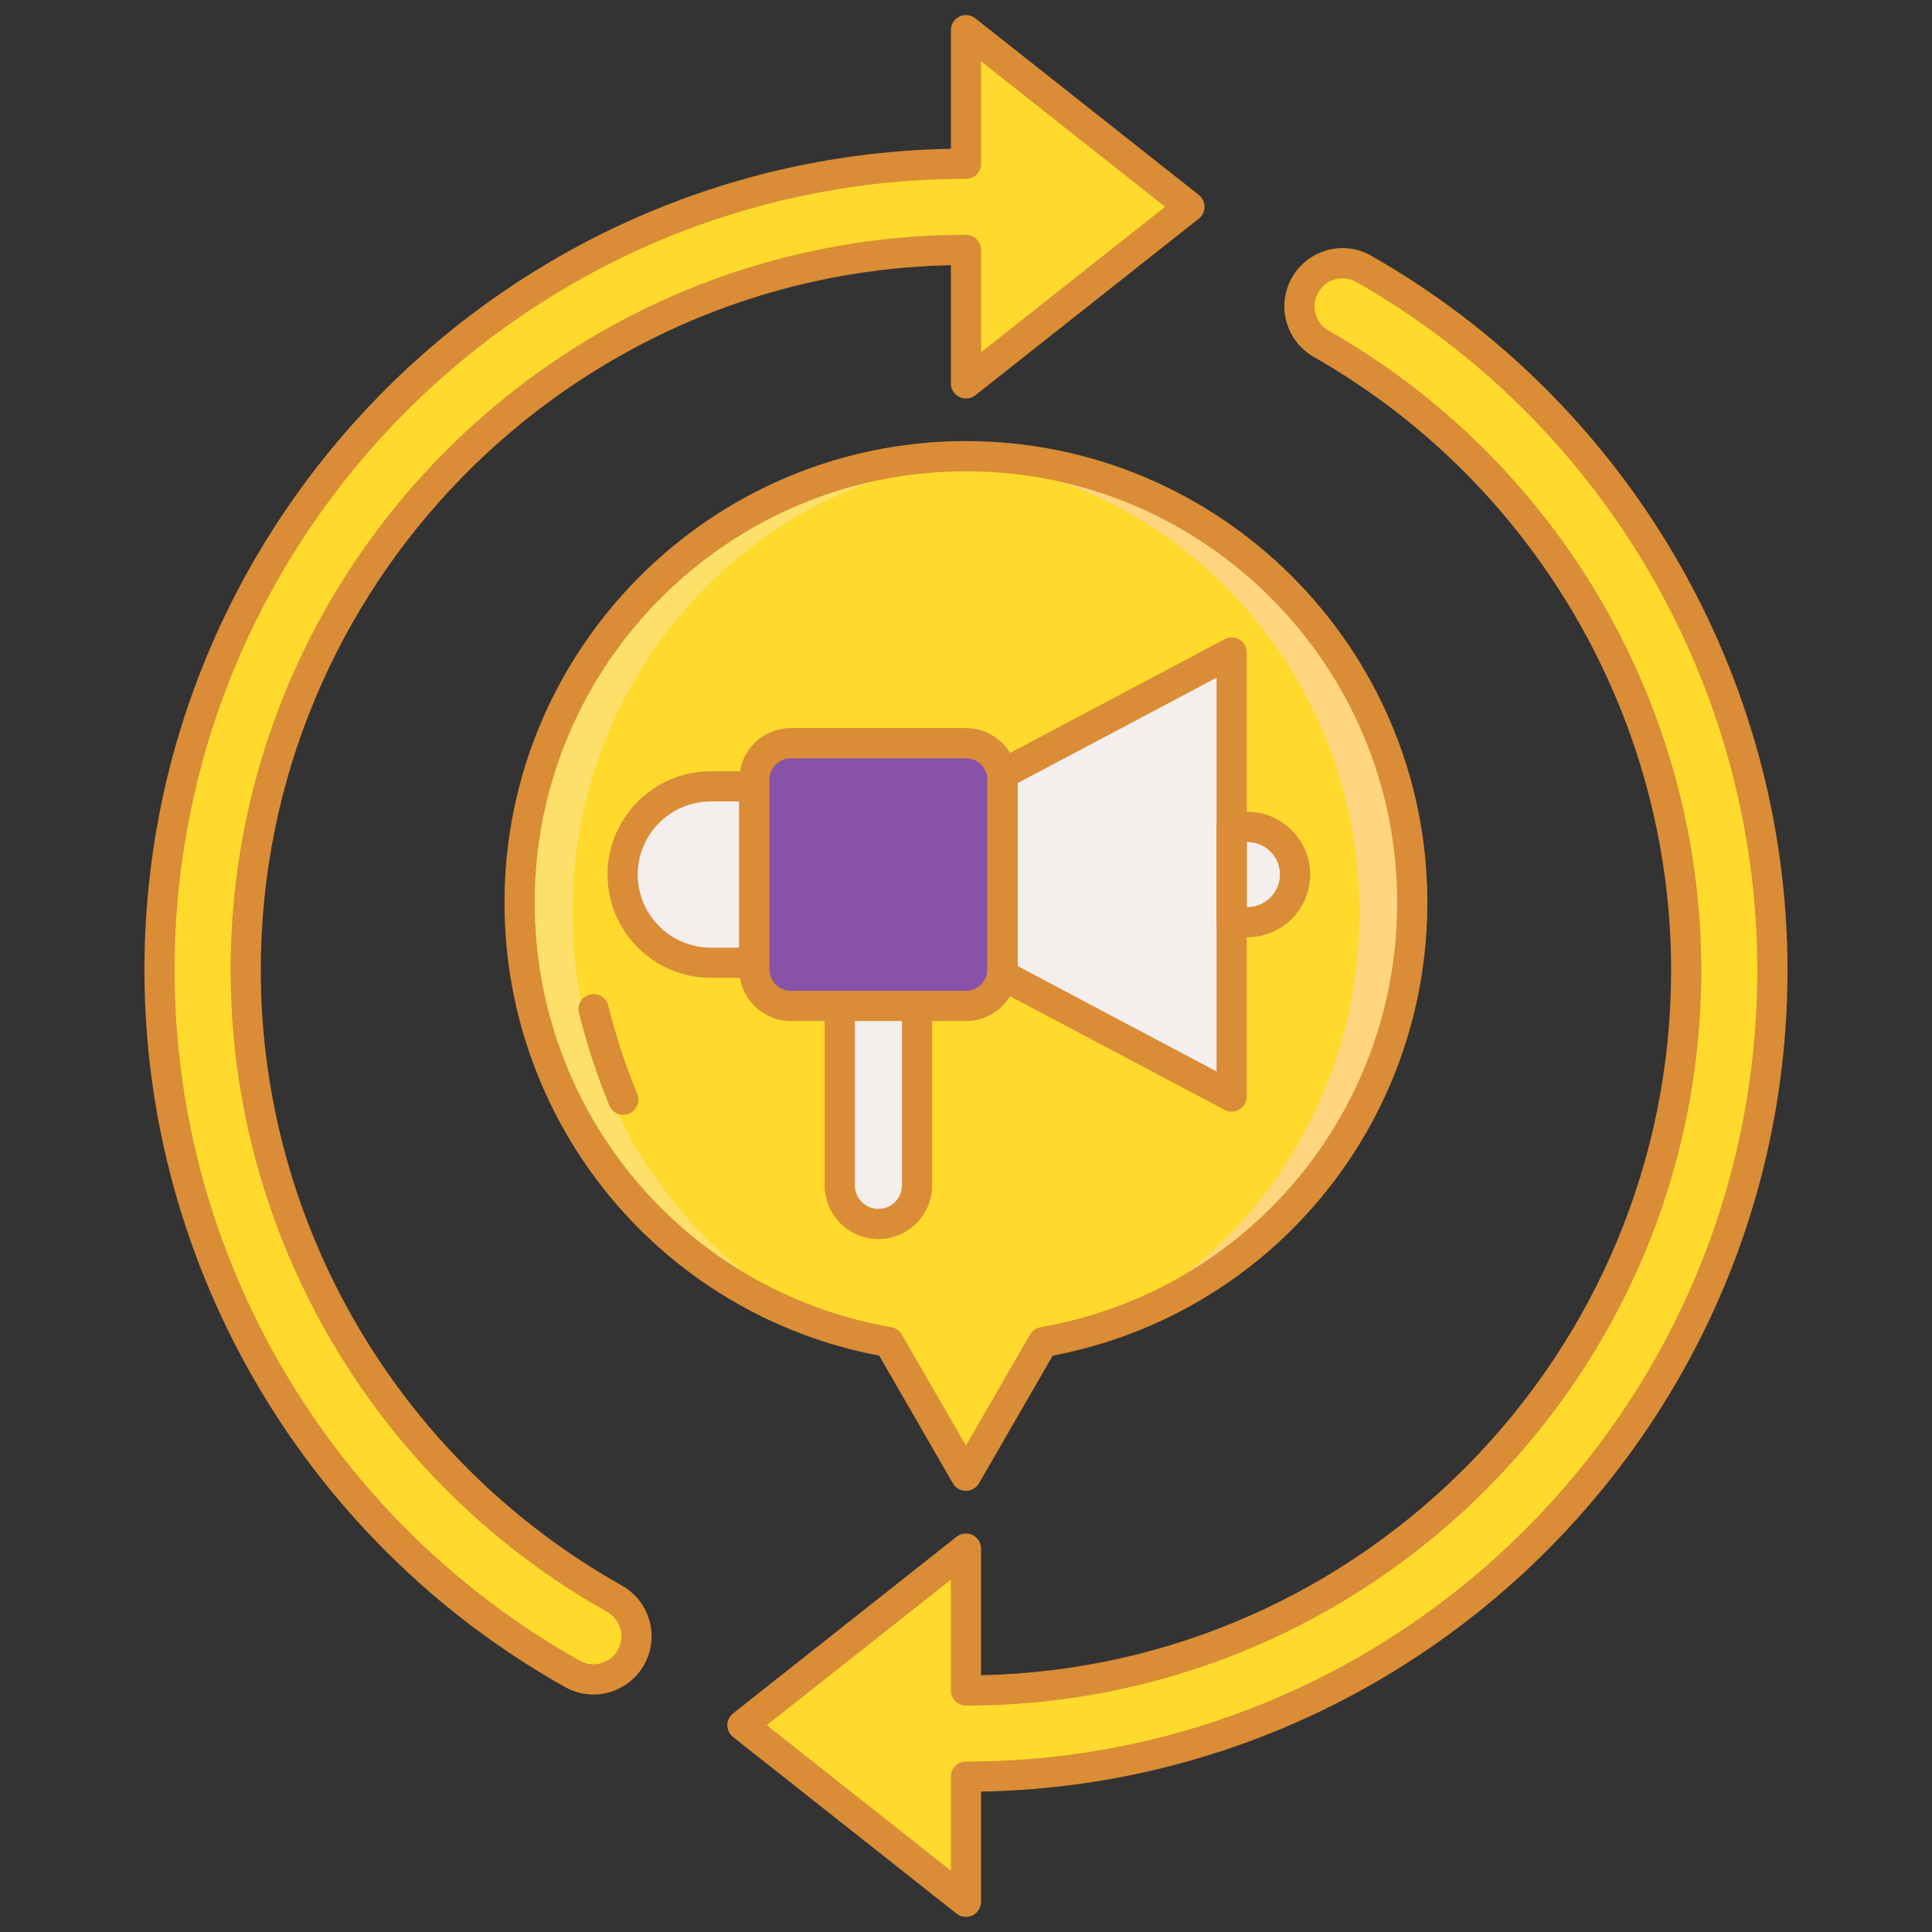 <svg width="66" height="66" viewBox="0 0 66 66" fill="none" xmlns="http://www.w3.org/2000/svg">
<rect x="0" y="0" width="66" height="66" fill="#333333" stroke="none"/>
<path d="M48.245 30.831C48.245 22.41 41.418 15.584 32.997 15.584C24.577 15.584 17.75 22.411 17.75 30.831C17.75 38.352 23.197 44.597 30.361 45.847L31.077 47.088L32.997 50.414L34.917 47.088L35.634 45.847C42.797 44.597 48.245 38.352 48.245 30.831Z" fill="#FFDA2D"/>
<path d="M36.816 4.048L32.999 1.031V5.593C17.808 5.593 5.449 17.952 5.449 33.143C5.449 43.457 11.148 52.465 19.561 57.186C20.386 57.649 21.428 57.208 21.688 56.298C21.875 55.64 21.581 54.944 20.984 54.608C13.477 50.39 8.394 42.349 8.394 33.143C8.394 19.575 19.432 8.537 32.999 8.537V13.1L36.816 10.082L40.634 7.065L36.816 4.048Z" fill="#FFDA2D"/>
<path d="M46.58 9.18C45.755 8.711 44.708 9.151 44.447 10.064L44.447 10.064C44.26 10.72 44.55 11.412 45.143 11.75C52.579 15.988 57.603 23.99 57.603 33.143C57.603 46.711 46.566 57.749 32.998 57.749V52.901L29.181 55.918L25.363 58.935L29.181 61.952L32.998 64.969V60.693C48.19 60.693 60.548 48.334 60.548 33.144C60.548 22.888 54.915 13.923 46.58 9.18Z" fill="#FFDA2D"/>
<path d="M46.58 9.18C45.755 8.711 44.708 9.151 44.447 10.064L44.447 10.064C44.26 10.72 44.55 11.412 45.143 11.75C52.579 15.988 57.603 23.99 57.603 33.143C57.603 46.711 46.566 57.749 32.998 57.749V52.901L29.181 55.918L25.363 58.935L29.181 61.952L32.998 64.969V60.693C48.19 60.693 60.548 48.334 60.548 33.144C60.548 22.888 54.915 13.923 46.58 9.18Z" fill="#FFDA2D"/>
<path d="M32.998 65.485C32.884 65.485 32.771 65.447 32.678 65.374L25.044 59.34C24.92 59.242 24.848 59.093 24.848 58.935C24.848 58.778 24.92 58.629 25.044 58.531L32.678 52.497C32.834 52.374 33.045 52.351 33.223 52.437C33.401 52.523 33.514 52.704 33.514 52.901V57.228C46.559 56.953 57.088 46.254 57.088 33.144C57.088 24.513 52.413 16.487 44.887 12.198C44.085 11.741 43.699 10.805 43.95 9.923C44.12 9.33 44.544 8.856 45.116 8.623C45.681 8.392 46.307 8.432 46.835 8.732C55.611 13.726 61.064 23.08 61.064 33.144C61.064 48.447 48.753 60.929 33.514 61.204V64.969C33.514 65.167 33.401 65.347 33.223 65.433C33.151 65.468 33.075 65.485 32.998 65.485ZM26.195 58.935L32.483 63.905V60.693C32.483 60.408 32.714 60.177 32.998 60.177C47.905 60.177 60.032 48.05 60.032 33.144C60.032 23.45 54.78 14.439 46.325 9.629C46.074 9.486 45.775 9.468 45.505 9.578C45.229 9.69 45.024 9.919 44.942 10.205C44.821 10.63 45.009 11.081 45.398 11.302C53.244 15.774 58.119 24.143 58.119 33.144C58.119 46.996 46.85 58.265 32.998 58.265C32.714 58.265 32.483 58.034 32.483 57.749V53.966L26.195 58.935Z" fill="#DA8C36"/>
<path d="M20.269 57.888C19.937 57.888 19.608 57.803 19.309 57.636C10.442 52.66 4.934 43.275 4.934 33.143C4.934 17.839 17.245 5.357 32.483 5.082V1.031C32.483 0.833 32.596 0.653 32.774 0.567C32.952 0.481 33.163 0.504 33.319 0.626L40.954 6.66C41.077 6.758 41.15 6.907 41.15 7.065C41.15 7.223 41.077 7.372 40.954 7.469L33.319 13.504C33.163 13.626 32.952 13.649 32.774 13.563C32.597 13.477 32.483 13.297 32.483 13.099V9.058C19.438 9.334 8.909 20.032 8.909 33.142C8.909 41.833 13.632 49.886 21.236 54.159C22.047 54.614 22.436 55.552 22.184 56.44C22.015 57.03 21.593 57.503 21.025 57.737C20.78 57.838 20.524 57.888 20.269 57.888ZM33.515 2.096V5.593C33.515 5.878 33.284 6.109 32.999 6.109C18.093 6.109 5.965 18.236 5.965 33.142C5.965 42.903 11.271 51.943 19.814 56.736C20.065 56.877 20.363 56.894 20.632 56.783C20.906 56.67 21.111 56.442 21.192 56.157C21.314 55.73 21.124 55.278 20.732 55.058C12.803 50.602 7.878 42.205 7.878 33.142C7.878 19.291 19.147 8.022 32.999 8.022C33.284 8.022 33.515 8.252 33.515 8.537V12.034L39.803 7.065L36.497 4.453L33.515 2.096Z" fill="#DA8C36"/>
<path d="M33 15.584C32.696 15.584 32.394 15.596 32.094 15.613C40.096 16.089 46.443 22.874 46.443 31.177C46.443 37.553 42.698 43.03 37.336 45.445C43.644 43.577 48.248 37.745 48.248 30.831C48.248 22.41 41.421 15.584 33 15.584Z" fill="#FFD580"/>
<path d="M32.998 15.584C33.302 15.584 33.604 15.596 33.904 15.613C25.901 16.089 19.555 22.874 19.555 31.177C19.555 37.553 23.3 43.03 28.662 45.445C22.354 43.577 17.75 37.745 17.75 30.831C17.75 22.41 24.577 15.584 32.998 15.584Z" fill="#FCE06A"/>
<path d="M21.293 38.084C21.09 38.084 20.898 37.964 20.816 37.765C20.395 36.743 20.046 35.678 19.777 34.599C19.708 34.323 19.877 34.043 20.153 33.974C20.428 33.906 20.709 34.074 20.778 34.35C21.034 35.381 21.368 36.397 21.77 37.372C21.878 37.635 21.753 37.937 21.489 38.045C21.425 38.072 21.359 38.084 21.293 38.084Z" fill="#DA8C36"/>
<path d="M24.282 32.888H25.769V26.863H24.282C22.618 26.863 21.27 28.212 21.27 29.876C21.269 31.54 22.618 32.888 24.282 32.888Z" fill="#F4EFED"/>
<path d="M34.246 26.442L42.075 22.293V37.46L34.246 33.311V26.442Z" fill="#F4EFED"/>
<path d="M30.008 41.813C29.279 41.813 28.688 41.222 28.688 40.493V30.836H31.328V40.493C31.328 41.222 30.737 41.813 30.008 41.813Z" fill="#F4EFED"/>
<path d="M30.008 42.329C28.996 42.329 28.172 41.505 28.172 40.493V30.836C28.172 30.551 28.403 30.32 28.688 30.32H31.328C31.613 30.32 31.844 30.551 31.844 30.836V40.493C31.844 41.505 31.02 42.329 30.008 42.329ZM29.203 31.351V40.493C29.203 40.937 29.564 41.297 30.008 41.297C30.452 41.297 30.813 40.937 30.813 40.493V31.351H29.203Z" fill="#DA8C36"/>
<path d="M33 34.363H27.016C26.327 34.363 25.77 33.805 25.77 33.116V26.635C25.77 25.947 26.327 25.389 27.016 25.389H33C33.688 25.389 34.246 25.947 34.246 26.635V33.116C34.247 33.804 33.688 34.363 33 34.363Z" fill="#8852A8"/>
<path d="M42.613 31.503H42.074V28.248H42.613C43.512 28.248 44.241 28.977 44.241 29.875C44.241 30.774 43.512 31.503 42.613 31.503Z" fill="#F4EFED"/>
<path d="M42.613 32.018H42.074C41.79 32.018 41.559 31.787 41.559 31.503V28.248C41.559 27.963 41.79 27.732 42.074 27.732H42.613C43.795 27.732 44.757 28.694 44.757 29.875C44.756 31.057 43.795 32.018 42.613 32.018ZM42.59 30.987H42.613C43.226 30.987 43.725 30.488 43.725 29.875C43.725 29.262 43.226 28.764 42.613 28.764H42.59V30.987Z" fill="#DA8C36"/>
<path d="M42.076 37.975C41.993 37.975 41.91 37.955 41.834 37.915L34.005 33.767C33.836 33.677 33.73 33.502 33.73 33.311V26.442C33.73 26.251 33.836 26.076 34.005 25.986L41.834 21.837C41.993 21.753 42.187 21.758 42.341 21.851C42.497 21.945 42.591 22.112 42.591 22.293V37.46C42.591 37.641 42.497 37.808 42.341 37.901C42.26 37.951 42.168 37.975 42.076 37.975ZM34.762 33.001L41.56 36.603V23.15L34.762 26.752V33.001Z" fill="#DA8C36"/>
<path d="M25.769 33.404H24.282C22.336 33.404 20.754 31.821 20.754 29.876C20.754 27.93 22.337 26.348 24.282 26.348H25.769C26.053 26.348 26.285 26.579 26.285 26.863V32.888C26.285 33.173 26.054 33.404 25.769 33.404ZM24.282 27.379C22.905 27.379 21.785 28.499 21.785 29.876C21.785 31.253 22.905 32.373 24.282 32.373H25.253V27.379H24.282Z" fill="#DA8C36"/>
<path d="M33 34.879H27.016C26.044 34.879 25.254 34.088 25.254 33.117V26.635C25.254 25.663 26.044 24.873 27.016 24.873H33C33.972 24.873 34.762 25.663 34.762 26.635V33.117C34.762 34.088 33.972 34.879 33 34.879ZM27.016 25.904C26.613 25.904 26.285 26.232 26.285 26.635V33.117C26.285 33.52 26.613 33.847 27.016 33.847H33C33.403 33.847 33.731 33.52 33.731 33.117V26.635C33.731 26.232 33.403 25.904 33 25.904H27.016Z" fill="#DA8C36"/>
<path d="M32.998 50.93C32.813 50.93 32.643 50.832 32.551 50.672L30.034 46.311C22.602 44.899 17.234 38.428 17.234 30.831C17.234 22.14 24.306 15.068 32.998 15.068C41.689 15.068 48.761 22.14 48.761 30.831C48.761 38.428 43.393 44.899 35.962 46.311L33.444 50.672C33.352 50.832 33.182 50.93 32.998 50.93ZM32.998 16.1C24.874 16.1 18.266 22.709 18.266 30.832C18.266 38.007 23.39 44.108 30.449 45.339C30.6 45.365 30.731 45.457 30.807 45.589L32.998 49.383L35.188 45.589C35.264 45.457 35.395 45.365 35.546 45.339C42.605 44.108 47.73 38.007 47.73 30.832C47.73 22.709 41.121 16.1 32.998 16.1Z" fill="#DA8C36"/>
</svg>
